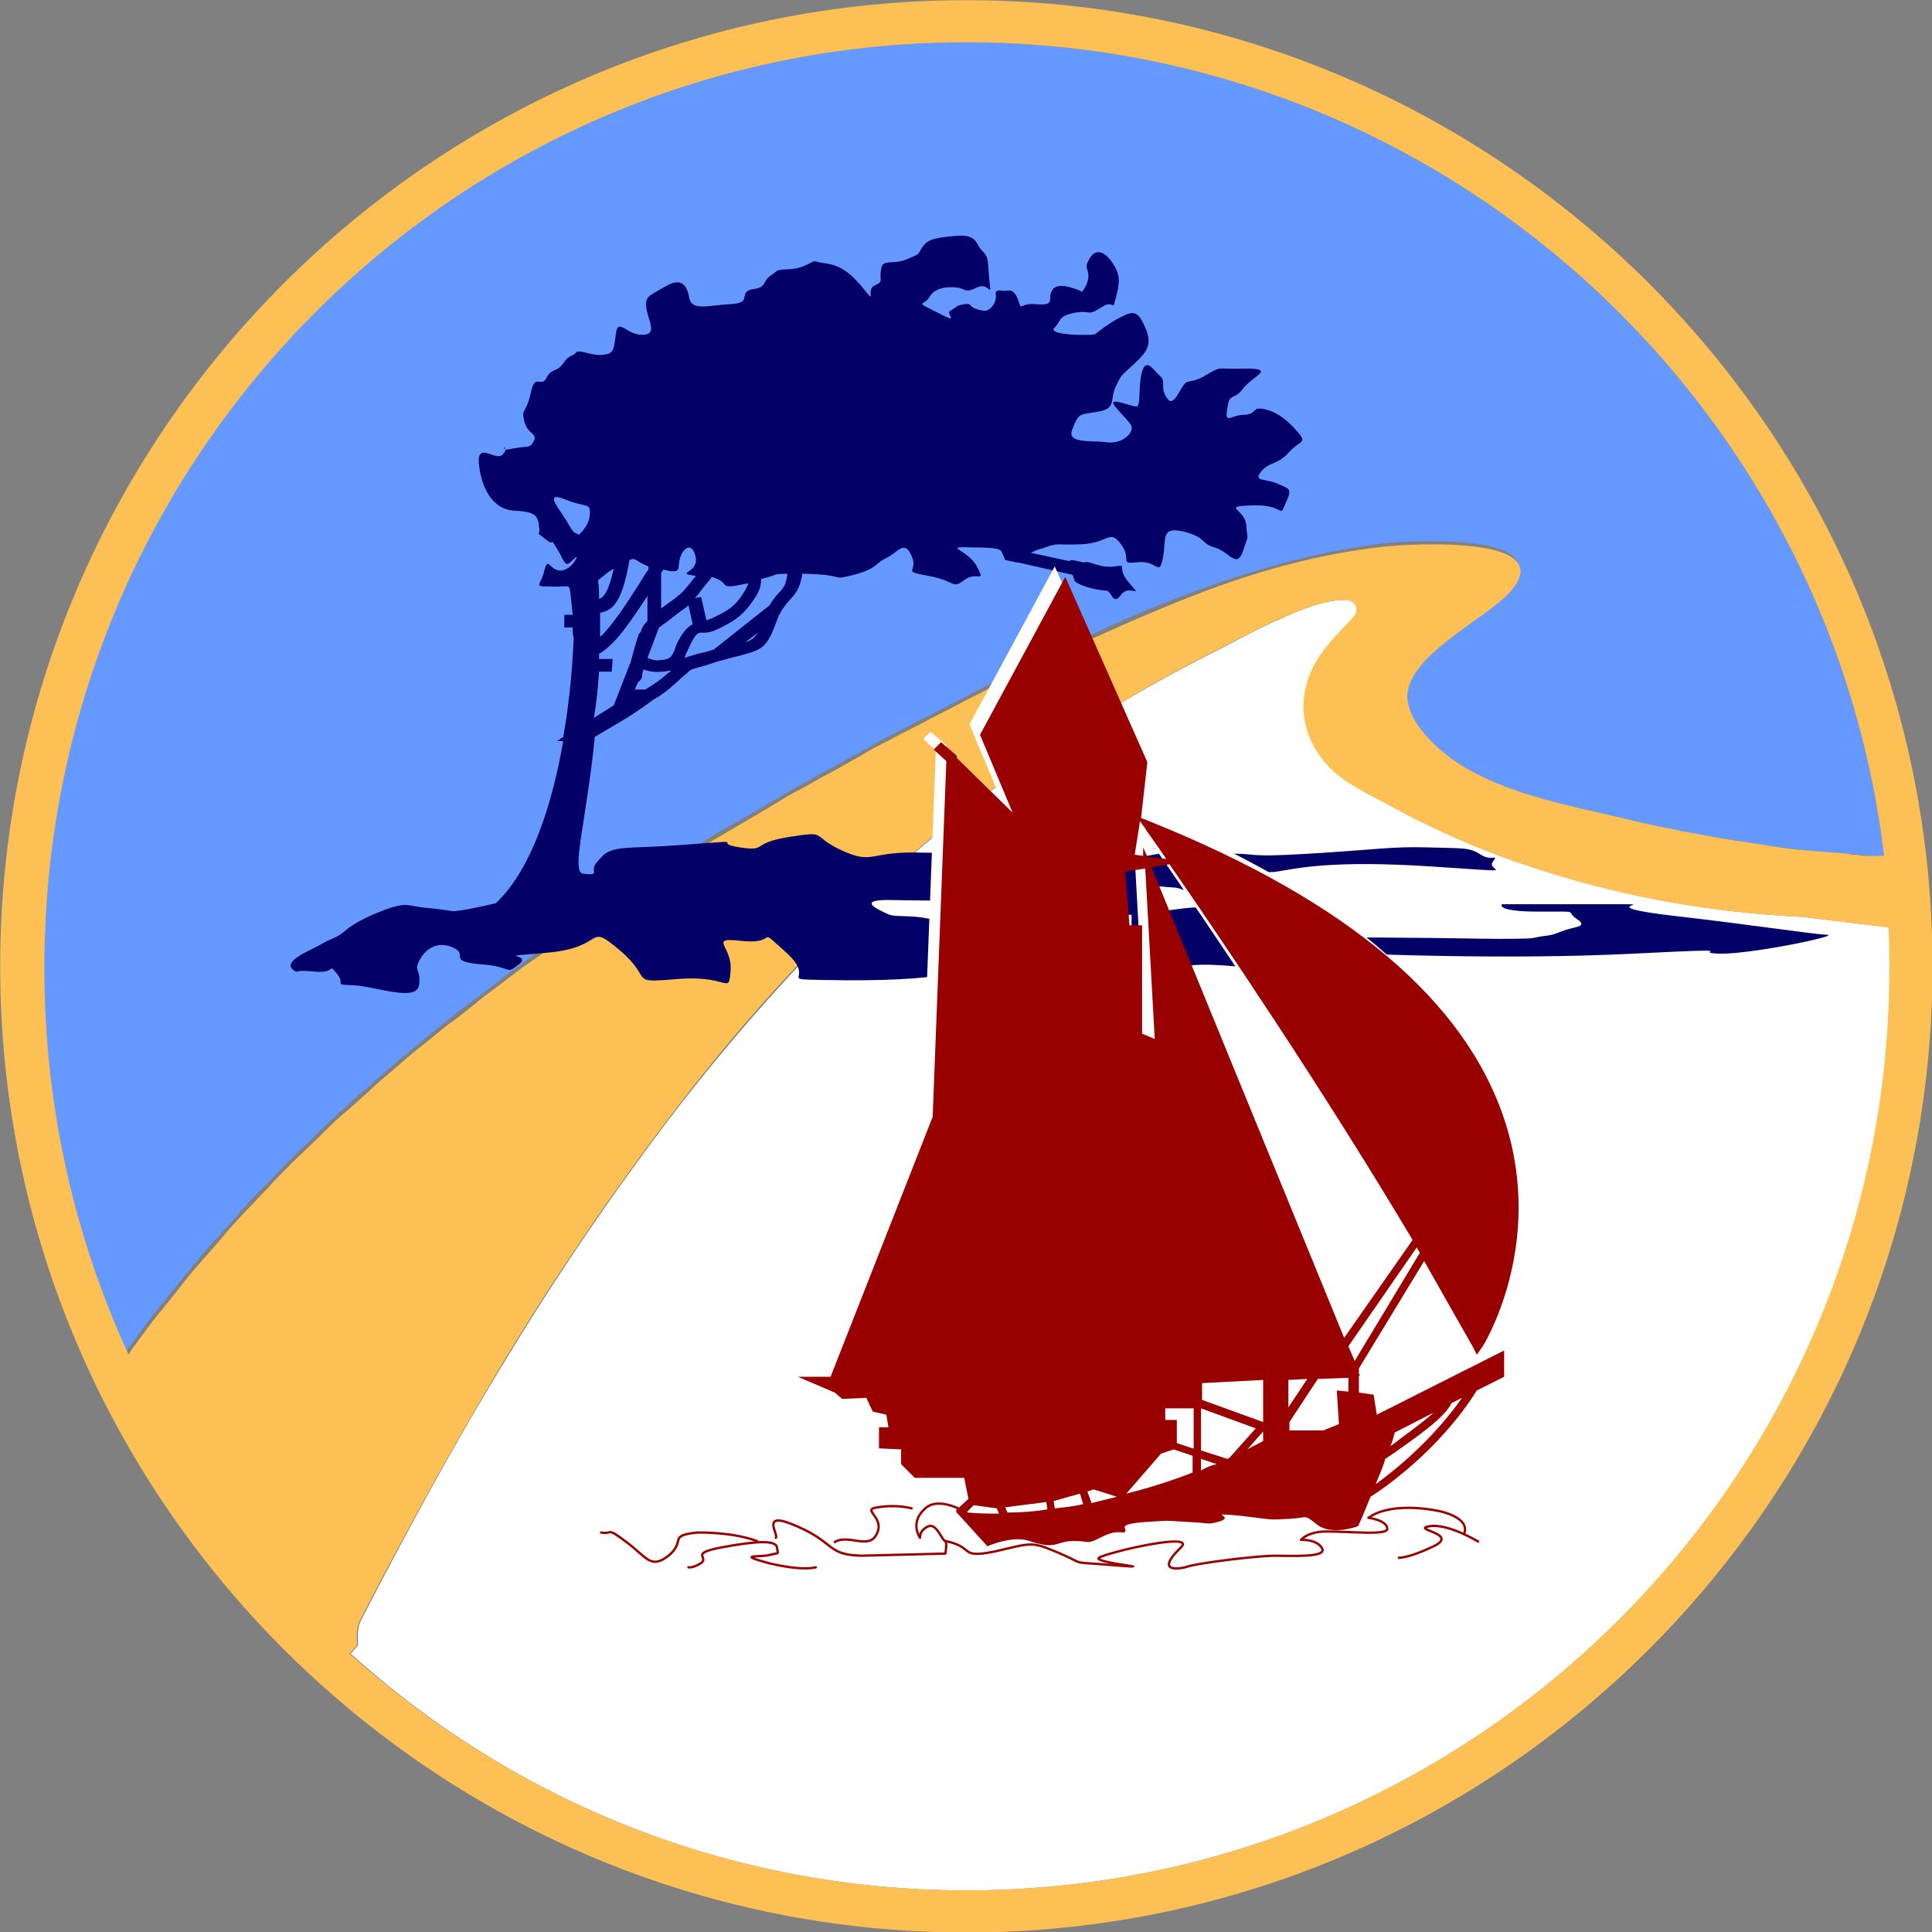 <?xml version="1.0" encoding="UTF-8" standalone="no"?><!-- Generator: $$$/GeneralStr/196=Adobe Illustrator 27.6.0, SVG Export Plug-In . SVG Version: 6.00 Build 0)  --><svg xmlns="http://www.w3.org/2000/svg" xmlns:cc="http://creativecommons.org/ns#" xmlns:dc="http://purl.org/dc/elements/1.1/" xmlns:inkscape="http://www.inkscape.org/namespaces/inkscape" xmlns:rdf="http://www.w3.org/1999/02/22-rdf-syntax-ns#" xmlns:sodipodi="http://sodipodi.sourceforge.net/DTD/sodipodi-0.dtd" xmlns:svg="http://www.w3.org/2000/svg" height="48" id="svg41" inkscape:version="0.92.2 (5c3e80d, 2017-08-06)" preserveAspectRatio="xMidYMid meet" sodipodi:docname="logo ohne Rand.svg" style="enable-background:new 0 0 400 400;" version="1.1" viewBox="0 0 400 400" width="48" x="0px" xml:space="preserve" y="0px"><rect x="0" y="0" width="400" height="400" fill="#808080" stroke="none"/><defs id="defs45"/><sodipodi:namedview bordercolor="#666666" borderopacity="1" gridtolerance="10" guidetolerance="10" id="namedview43" inkscape:current-layer="svg41" inkscape:cx="200" inkscape:cy="204.23729" inkscape:pageopacity="0" inkscape:pageshadow="2" inkscape:window-height="1321" inkscape:window-maximized="1" inkscape:window-width="2400" inkscape:window-x="-9" inkscape:window-y="-9" inkscape:zoom="0.59" objecttolerance="10" pagecolor="#ffffff" showgrid="false"/><style id="style2" type="text/css">
	.st0{fill:#6599FF;}
	.st1{fill:#FFFFFF;}
	.st2{fill:#FDC055;}
	.st3{fill:#030067;}
	.st4{fill:#FFFFFF;stroke:#990000;stroke-miterlimit:10;}
	.st5{fill:#990000;}
	.st6{fill:#FFFFFF;stroke:#990000;stroke-linecap:round;stroke-linejoin:round;stroke-miterlimit:10;}
	.st7{fill:none;stroke:#990000;stroke-linecap:round;stroke-linejoin:round;stroke-miterlimit:10;}
</style><g id="Ebene_1" style="stroke-width:0.459" transform="matrix(2.179,0,0,2.179,-237.255,-232.898)"><g id="g8" style="stroke-width:0.459"><path class="st0" d="m 242.6,173.2 c 0,1.1 0.6,2.1 1.3,3 4.4,5.7 13.4,7 19.9,8.6 0.4,0.1 0.9,0.2 1.3,0.3 1.3,0.3 2.6,0.6 3.8,0.8 1.3,0.3 2.6,0.5 3.9,0.7 1.3,0.2 2.6,0.4 3.9,0.6 1.3,0.2 2.6,0.3 3.9,0.5 1.3,0.2 2.6,0.2 3.9,0.3 0.3,0 0.6,0 0.9,0.1 0.3,0 0.7,0 1,0.1 0.3,0 0.7,0 1,0 0.2,0 0.3,0 0.5,0 0,0 0,0 0,0 -5.2,-43.5 -42.3,-77.3 -87.2,-77.3 -48.4,0 -87.8,39.4 -87.8,87.8 0,13.1 2.9,25.4 8,36.6 0.1,-0.2 0.2,-0.3 0.3,-0.5 0.7,-0.9 1.3,-1.8 2,-2.7 0.7,-0.9 1.4,-1.7 2.1,-2.6 0.7,-0.9 1.4,-1.7 2.1,-2.6 0.7,-0.8 1.4,-1.7 2.2,-2.5 0.7,-0.8 1.5,-1.6 2.2,-2.5 0.7,-0.8 1.5,-1.6 2.3,-2.4 0.8,-0.8 1.5,-1.6 2.3,-2.4 0.8,-0.8 1.6,-1.5 2.4,-2.3 0.8,-0.8 1.6,-1.5 2.4,-2.3 0.8,-0.7 1.6,-1.5 2.5,-2.2 0.8,-0.7 1.7,-1.5 2.5,-2.2 0.8,-0.7 1.7,-1.4 2.5,-2.1 0.9,-0.7 1.7,-1.4 2.6,-2.1 0.9,-0.7 1.7,-1.4 2.6,-2 0.9,-0.7 1.8,-1.3 2.6,-2 0.9,-0.7 1.8,-1.3 2.7,-2 0.9,-0.6 1.8,-1.3 2.7,-1.9 0.9,-0.6 1.8,-1.3 2.7,-1.9 0.9,-0.6 1.8,-1.2 2.8,-1.9 0.9,-0.6 1.9,-1.2 2.8,-1.8 0.9,-0.6 1.9,-1.2 2.8,-1.8 0.9,-0.6 1.9,-1.2 2.8,-1.8 0.9,-0.6 1.9,-1.2 2.9,-1.7 1,-0.6 1.9,-1.1 2.9,-1.7 1,-0.6 1.9,-1.1 2.9,-1.7 1,-0.5 1.9,-1.1 2.9,-1.6 1,-0.5 1.9,-1.1 2.9,-1.6 1,-0.5 1.9,-1.1 2.9,-1.6 1,-0.5 2,-1 2.9,-1.5 1,-0.5 2,-1 2.9,-1.5 1,-0.5 2,-1 2.9,-1.5 1,-0.5 2,-1 2.9,-1.5 1,-0.5 2,-1 2.9,-1.4 4.4,-2.1 8.7,-4.2 13.3,-5.9 6.2,-2.4 12.8,-4.3 19.4,-5.1 2,-0.2 16.9,-1.2 11.7,4.4 -2.2,2.9 -9.6,6.3 -9.5,10.3 z" id="path4" inkscape:connector-curvature="0" style="fill:#6599ff;stroke-width:0.459"/><path class="st1" d="m 200.7,286.5 c 48.4,0 87.8,-39.4 87.8,-87.8 0,-1.3 0,-2.5 -0.1,-3.7 l -8.3,-1 c -8.3,-0.4 -16.4,-1.8 -24.3,-4.3 -5.3,-1.6 -10.3,-3.8 -15.2,-6.5 -1.7,-0.9 -3.8,-1.9 -5.2,-3.3 -2,-2 -3,-4.7 -2.4,-7.5 0.6,-2.9 2.5,-4.7 4.4,-6.7 0.3,-0.3 0.5,-0.8 0.4,-1.2 -0.2,-0.3 -0.5,-0.6 -0.9,-0.6 -2.1,-0.1 -4.6,1 -6.4,1.8 -2.1,0.9 -4,2 -6,3 -4.2,2.1 -8.3,4.4 -12.2,6.9 -7.6,4.8 -14.7,10.4 -21.2,16.6 -6.6,6.4 -12.8,13.4 -18.4,20.7 -5.7,7.5 -11,15.3 -15.9,23.4 -4.9,8 -9.3,16.2 -13.6,24.5 -0.4,0.8 -0.3,1.5 -0.3,2.4 0,0 -0.3,0.4 -0.7,0.8 15.5,14 36,22.5 58.5,22.5 z" id="path6" inkscape:connector-curvature="0" style="fill:#ffffff;stroke-width:0.459"/></g><path class="st2" d="m 200.7,106.9 c -50.6,0 -91.8,41.2 -91.8,91.8 0,50.6 41.2,91.8 91.8,91.8 50.6,0 91.8,-41.2 91.8,-91.8 0,-50.6 -41.2,-91.8 -91.8,-91.8 z m 0,4 c 44.9,0 82,33.8 87.2,77.3 0,0 0,0 0,0 -0.2,0 -0.3,0 -0.5,0 -0.3,0 -0.7,0 -1,0 -0.3,0 -0.7,0 -1,-0.1 -0.3,0 -0.6,0 -0.9,-0.1 -1.3,-0.1 -2.6,-0.2 -3.9,-0.3 -1.3,-0.1 -2.6,-0.3 -3.9,-0.5 -1.3,-0.2 -2.6,-0.4 -3.9,-0.6 -1.3,-0.2 -2.6,-0.5 -3.9,-0.7 -1.3,-0.3 -2.6,-0.5 -3.8,-0.8 -0.4,-0.1 -0.9,-0.2 -1.3,-0.3 -6.5,-1.6 -15.5,-2.9 -19.9,-8.6 -0.7,-0.9 -1.2,-1.9 -1.3,-3 -0.1,-4 7.3,-7.4 9.7,-10 5.1,-5.6 -9.8,-4.6 -11.7,-4.4 -6.7,0.7 -13.2,2.6 -19.4,5.1 -4.5,1.8 -8.9,3.8 -13.3,5.9 -1,0.5 -2,1 -2.9,1.4 -1,0.5 -2,1 -2.9,1.5 -1,0.5 -2,1 -2.9,1.5 -1,0.5 -2,1 -2.9,1.5 -1,0.5 -2,1 -2.9,1.5 -1,0.5 -2,1 -2.9,1.6 -1,0.5 -1.9,1.1 -2.9,1.6 -1,0.5 -1.9,1.1 -2.9,1.6 -1,0.5 -1.9,1.1 -2.9,1.7 -1,0.6 -1.9,1.1 -2.9,1.7 -1,0.6 -1.9,1.1 -2.9,1.7 -0.9,0.6 -1.9,1.2 -2.8,1.8 -0.9,0.6 -1.9,1.2 -2.8,1.8 -0.9,0.6 -1.9,1.2 -2.8,1.8 -0.9,0.6 -1.8,1.2 -2.8,1.9 -0.9,0.6 -1.8,1.3 -2.7,1.9 -0.9,0.6 -1.8,1.3 -2.7,1.9 -0.9,0.6 -1.8,1.3 -2.7,2 -0.9,0.7 -1.8,1.3 -2.6,2 -0.9,0.7 -1.7,1.4 -2.6,2 -0.9,0.7 -1.7,1.4 -2.6,2.1 -0.9,0.7 -1.7,1.4 -2.5,2.1 -0.8,0.7 -1.7,1.4 -2.5,2.2 -0.8,0.7 -1.6,1.5 -2.5,2.2 -0.8,0.7 -1.6,1.5 -2.4,2.3 -0.8,0.8 -1.6,1.5 -2.4,2.3 -0.8,0.8 -1.6,1.6 -2.3,2.4 -0.8,0.8 -1.5,1.6 -2.3,2.4 -0.7,0.8 -1.5,1.6 -2.2,2.5 -0.7,0.8 -1.5,1.7 -2.2,2.5 -0.7,0.8 -1.4,1.7 -2.1,2.6 -0.7,0.9 -1.4,1.7 -2.1,2.6 -0.7,0.9 -1.3,1.8 -2,2.7 -0.1,0.2 -0.2,0.3 -0.3,0.5 -5.1,-11.1 -8,-23.5 -8,-36.6 -0.1,-48.7 39.2,-88.1 87.6,-88.1 z m 0,175.6 c -22.5,0 -43,-8.5 -58.6,-22.5 0.4,-0.4 0.7,-0.8 0.7,-0.8 0,-0.9 -0.1,-1.6 0.3,-2.4 4.3,-8.3 8.8,-16.5 13.6,-24.5 4.9,-8.1 10.2,-15.9 15.9,-23.4 5.6,-7.4 11.7,-14.3 18.4,-20.7 6.5,-6.2 13.6,-11.8 21.2,-16.6 4,-2.5 8,-4.8 12.2,-6.9 2,-1 4,-2.1 6,-3 1.9,-0.8 4.4,-1.9 6.4,-1.8 0.4,0 0.7,0.2 0.9,0.6 0.2,0.4 -0.1,0.9 -0.4,1.2 -1.9,2 -3.8,3.8 -4.4,6.7 -0.6,2.8 0.4,5.5 2.4,7.5 1.4,1.4 3.5,2.4 5.2,3.3 4.8,2.7 9.9,4.8 15.2,6.5 7.9,2.5 16.1,3.9 24.3,4.3 l 8.3,1 c 0.1,1.2 0.1,2.5 0.1,3.7 0.1,48.4 -39.3,87.8 -87.7,87.8 z" id="path10" inkscape:connector-curvature="0" style="fill:#fdc055;stroke-width:0.222"/><g id="g20" style="stroke-width:0.459"><path class="st3" d="m 156.9,149.5 c -0.1,-0.2 -0.3,0 0,0 z" id="path12" inkscape:connector-curvature="0" style="fill:#030067;stroke-width:0.459"/><path class="st3" d="m 226.4,196.9 c -2.5,-2.4 -0.7,-3.9 -3.8,-3.8 -3.1,0.1 -4.5,1.1 -4.7,-0.7 -0.2,-1.8 1.3,-1.2 2.4,-1.2 1.1,0 2.7,1.3 1.1,-0.6 -1.6,-1.9 1.2,-3.4 -1.5,-3.2 -2.7,0.2 -17.9,0.6 -23.2,0.5 -5.4,-0.2 -4.7,1.2 -7.8,-0.2 -3.1,-1.4 -1.2,-1.9 -5,-1.3 -3.8,0.6 -2,1.4 -4.7,1 -2.7,-0.4 0.6,-0.7 -3.3,-0.4 -4,0.3 -4.1,0.3 -6.7,0.4 -2.6,0.1 -2.8,0.5 -3.6,1.4 -0.8,0.9 0.5,1.3 -1.3,1.1 -1.2,-0.1 0.3,-5 1.1,-13 0.8,-0.5 2.8,-1.6 4.1,-2.5 0.6,-0.4 1,-0.7 1.4,-1 0.7,-0.4 1.3,-0.8 2.4,-1.8 0.4,-0.4 0.7,-0.6 0.9,-0.8 0.3,-0.3 0.3,-0.3 1.4,-0.6 0.4,-0.1 0.9,-0.3 1.6,-0.5 0.8,-0.2 1.4,-0.4 1.9,-0.5 2.2,-0.6 2.6,-0.7 3.5,-3.1 0.4,-1.2 0.9,-1.7 1.3,-2.2 0.5,-0.5 1,-1.1 1.2,-2.4 0,0 0,-0.1 0,-0.1 0.1,0 0.2,0 0.3,0 4.1,0.1 2.3,0.7 4.6,0.1 2.3,-0.6 2,-1.1 3.1,-1.6 1.1,-0.5 1.7,-1.8 2.4,-0.2 0.7,1.6 -1.1,1.4 1.6,1.9 2.7,0.5 2.2,1.3 3.4,0.4 1.2,-0.9 2.1,0.4 1.2,-1.3 -0.9,-1.7 -3.5,-1.9 -0.3,-1.8 1.8,0 2.3,0.1 2.6,0.3 l 0.4,0.9 1,0.2 c 0,0.1 0,0.1 0.1,0 l 5.3,1.2 c 0.2,0.6 0.2,0.6 0.2,0.6 0.7,0.6 2.5,0.9 3,0.9 0.5,0 0.6,1.5 1.4,0.4 0.8,-1.1 2.2,0.5 0.8,-1.1 -1.4,-1.6 0,-1.8 -1.4,-1.6 -1.4,0.2 -2.2,-0.5 -2.8,-0.4 -0.4,0.1 -1.3,-0.4 -1.5,-0.1 l -3.7,-0.8 c 0.3,-0.1 0.6,-0.3 1.1,-0.4 1.6,-0.6 1.1,-0.3 3.7,-0.4 2.6,-0.1 2.7,-1.5 3.8,0 1.1,1.5 -0.3,1.9 1.6,1.7 1.9,-0.2 2,1.5 2.4,-0.5 0.3,-1.9 -0.2,-2.9 2,-2.4 2.2,0.6 1.5,1.1 2.9,1.5 1.4,0.4 2.1,2.1 2.7,0.3 0.6,-1.8 0.4,-0.8 0.3,-2.4 -0.1,-1.6 -2.5,-1.8 0.6,-1.9 3.1,-0.1 2.5,1.3 3.1,-0.1 0.6,-1.4 0.6,-1.4 -0.6,-1.9 -1.2,-0.6 -2.5,-0.2 -1.7,-1.2 0.8,-1 1.6,-0.6 2.7,-1.9 1.1,-1.2 1.9,-0.7 0.4,-2.3 -1.5,-1.6 -2.8,-1.8 -3.3,-1.8 -0.5,0 -0.4,0.6 -1.5,0.6 -1.1,0 -1.8,1 -1.5,-0.6 0.2,-1.6 0.6,-0.7 1.5,-1.9 0.9,-1.2 3.2,-1.9 0.2,-1.9 -2.9,0.1 -2.1,-0.3 -3.7,0.6 -1.6,1 -1.7,0.2 -2.3,1.2 -0.6,1 -1,1.8 -1.5,0.9 -0.6,-0.9 0,-1.5 -0.6,-2 -0.6,-0.5 -1.3,-1.8 -1.7,-0.4 -0.4,1.4 -0.1,3.2 -0.5,3.3 -0.4,0.1 -3.2,-1.2 -1.9,0.2 1.2,1.4 1.5,1.5 1.4,2 -0.1,0.5 -1,1.4 -2.4,1.2 -1.4,-0.2 -3.9,0.2 -3.2,-1.3 0.6,-1.5 0.6,-1.3 2.4,-1.6 1.8,-0.3 1.1,-1.1 1.7,-2.4 0.6,-1.2 0.4,-0.9 1.7,-2.1 1.3,-1.2 1.8,-1.9 1.1,-3.5 -0.7,-1.6 -1.1,-1.6 -2.3,-1 -1.2,0.6 -2,1.3 -2.3,1.5 -0.2,0.2 -0.2,0.2 -1.5,0.2 -1.3,0 -3.1,-0.2 -2.5,-0.7 0.6,-0.6 0.3,-1.1 1.9,-1.4 1.6,-0.3 1.1,0.4 2.5,-0.5 1.4,-0.9 1,0.6 1.4,-0.9 0.4,-1.5 0.4,-2.1 -0.1,-3 -0.5,-0.9 -1.5,-2 -2.3,-0.9 -0.7,1.1 -0.2,1 -0.2,1.8 0,0.8 -0.6,1.5 -0.6,1.5 0,0 -2.2,-1.1 -2.8,-0.2 -0.6,0.8 0.4,1.5 -1.4,1.4 -1.8,-0.2 -1.5,0.7 -1.8,-0.2 -0.3,-0.9 -0.6,-1.2 -1.1,-1.1 -0.4,0.1 -1.2,-0.3 -1.1,0.4 0.1,0.7 -0.5,1.5 -1,1.5 -0.5,0 -1.1,-0.2 -1.3,-0.4 -0.2,-0.2 -0.2,-0.3 -0.8,-0.2 -0.6,0.1 -0.7,0.3 -1.2,0.6 -0.6,0.2 1.1,1.4 -1.2,0.2 -2.4,-1.2 -1.3,-0.6 -0.8,-1.5 0.5,-0.9 1.7,-1 2.6,-0.9 0.9,0.1 0.7,0.6 1.9,0 1.2,-0.6 1.4,1.2 1.2,-0.6 -0.2,-1.9 0,-2.2 -0.7,-2.9 -0.7,-0.7 -0.4,-1.6 -2.6,-1.4 -2.2,0.2 -2.6,0.4 -3.1,1.1 -0.5,0.7 0,0.5 -1.4,1.1 -1.4,0.6 -2.4,-0.1 -2.5,1 -0.2,1.1 0.3,1.1 -0.6,1.5 -0.9,0.4 0.2,1.9 -1,0.4 -1.2,-1.5 -2.2,-2.3 -3.7,-2.5 -1.5,-0.2 -0.6,-0.4 -1.9,0.2 -1.3,0.6 -2.4,0.2 -2.8,0.6 -0.4,0.4 -0.7,0.3 -1.1,1.1 -0.4,0.8 -1.5,0.3 -1.8,1 -0.2,0.6 0.1,0.9 -1.7,1 -1.8,0.1 -3.3,0.6 -3.6,-0.5 -0.2,-1.1 -0.6,-2.2 -2.3,-1.2 -1.7,1 -1.9,0.9 -1.8,2.1 0.2,1.2 1.1,2.5 -0.4,2.5 -1.5,0 -2.3,-1.7 -2.5,-0.1 -0.2,1.6 -0.2,1.9 -1.3,2 -1.1,0.1 -2.2,-0.6 -2.5,-0.2 -0.3,0.4 -0.6,0.1 -1.2,1 -0.6,0.9 -1.1,0.4 -1.6,1.4 -0.5,1 -1.1,-0.6 -1.5,1.5 -0.5,2.1 -0.9,1.3 -0.6,2.6 0.3,1.3 1.3,1.1 0.9,1.9 -0.4,0.7 -0.3,0.4 -2,0.7 -0.4,0.1 -0.6,0.1 -0.7,0.1 0,0.1 0,0.2 -0.2,0.4 -0.6,0.9 -2.6,-1.4 -2.3,1.1 0.3,2.5 1.5,4.2 3.3,4.3 1.8,0.1 2.3,0.3 2.4,1.5 0.2,1.1 -0.5,0.3 0.6,1.2 1.1,0.9 0.2,-0.5 1.1,0.9 0.3,0.5 0.5,0.9 0.6,1.1 0.3,0.5 0.4,0.5 1,-0.1 0.1,-0.1 0.2,-0.2 0.3,-0.2 -0.2,0.6 -0.9,1.3 -1.6,1.3 -1.1,-0.1 -1.1,-1.4 -1.5,0 -0.3,1.4 -1.1,1.5 0.4,1.5 1.5,0.1 1.9,-0.2 2,0.2 0.1,0.3 0.2,1.7 0.3,2.5 h -0.8 v 1.2 h 0.8 c 0,0.4 0,0.7 0.1,1 -0.1,2 -0.3,5.5 -1,9.4 l -0.6,0.4 h 0.6 c -1,5.7 -2.9,12.1 -6.4,15.4 0,0 -2.5,0.6 -3.5,0.7 -1,0.1 0.1,0.1 -2.5,-0.2 -2.6,-0.2 -2.1,-0.6 -3.9,-0.1 -1.8,0.6 -3.7,1.5 -4.5,2.3 -0.9,0.7 -1.2,0.6 -2.2,1.2 -1,0.6 -4.1,1.7 -2.4,2.6 0.3,0.1 -0.3,-0.2 1.8,0 2.1,0.2 1.2,-0.9 2.1,0.2 0.9,1.1 -0.5,1 1.6,1.1 2.1,0.1 5.9,1.6 6.2,0 0.2,-1.6 -0.5,-1.3 0,-2.3 0.5,-1 1.6,-2 3.2,-1.3 1.6,0.7 -0.6,1.3 2.6,1.6 3.2,0.2 2.3,1.1 3.7,0 1.4,-1.1 -3,-0.6 2.7,-1.1 5.7,-0.5 3.6,-3 6.9,-0.2 3.3,2.8 0.6,3.1 5.5,2.7 4.9,-0.4 4.8,1.6 5,-0.8 0.2,-2.4 -2.3,-3.2 1.2,-2.8 3.5,0.3 1.1,-1.6 4.1,1.1 3,2.7 -1.2,2.5 3.9,2.6 5.1,0.1 9.2,-0.1 11.7,-0.6 2.5,-0.5 6.2,0.6 2.5,-2.8 -3.7,-3.4 -7.1,-2.4 -8.3,-2.8 -1.1,-0.5 -3.4,-1.5 0.4,-1.4 3.8,0.1 5.3,-0.1 6.8,0.6 1.4,0.6 6.5,4.5 9.8,4.7 3.2,0.2 6.5,0.7 9.3,0.9 2.8,0.2 1.9,-0.2 5.3,0 3.1,0.2 3.9,0.7 1.4,-1.7 z m -54,-26.1 c -1,0.9 -1.6,1.2 -2.2,1.6 h -1 l 0.3,-0.7 c 0.2,-0.1 0.3,-0.3 0.4,-0.5 v 0 0 c 0,-0.1 0,-0.1 0,-0.2 0,-0.2 0.1,-0.3 0.1,-0.5 0,0 0,0 0,0 0.4,0.1 0.9,0.3 1.8,0.2 0.3,0 0.6,-0.1 0.8,-0.1 0,0.1 -0.1,0.2 -0.2,0.2 z m 0.6,-2.2 c -0.3,0.7 -0.4,0.9 -1.3,1 -0.6,0.1 -1,-0.1 -1.3,-0.2 0,0 0,0 0,0 l 1.1,-2.9 c 0.2,-0.1 0.4,-0.3 0.7,-0.5 l 1.3,-1 c 0.4,-0.3 0.6,-0.4 0.8,-0.6 l 0.4,1.8 c -0.4,0.2 -0.7,0.5 -1.1,1.1 -0.3,0.5 -0.5,0.9 -0.6,1.3 z m -7.1,-3.5 c 1.1,-0.2 2,-0.8 2.7,-4.5 0,-0.2 0.1,-0.4 0.1,-0.5 0.6,-0.3 0.5,0.1 1.8,0.6 v 0.3 c -0.4,0.5 -0.7,1.1 -1.1,1.7 -1.1,1.7 -2.4,3.7 -3.5,4.7 0,-0.8 0,-1.6 0,-2.3 z m 7.6,-5.2 c 0.3,-1 1.2,-1.6 1.5,0 0.2,1.5 -2.1,1.4 0,1.7 -0.4,0.5 -0.7,0.9 -0.9,1.1 -0.4,0.5 -0.4,0.5 -1.3,1.2 l -1.1,0.8 v -3.4 c 0,0 0.1,-0.1 0.1,-0.1 0,-0.1 0.1,-0.1 0.1,-0.2 1.9,0.5 1.3,-0.2 1.6,-1.1 z m 6.2,8 1.2,-0.9 c -0.3,0.4 -0.5,0.7 -1.2,0.9 z m 3.2,-4.7 c -0.3,0.3 -0.6,0.7 -0.9,1.2 l -5.3,4.2 c -0.6,0.2 -1.1,0.3 -1.5,0.4 -0.7,0.2 -1,0.3 -1.3,0.4 0.1,-0.1 0.1,-0.3 0.2,-0.5 0.2,-0.3 0.3,-0.7 0.6,-1.2 0.4,-0.7 0.6,-0.7 0.8,-0.7 h 0.1 c 0.4,0 0.8,0 1.6,-0.4 1.4,-0.7 2.3,-1.2 3.4,-2.9 0.5,-0.7 0.6,-1.3 0.6,-1.8 1.7,-0.4 1,-0.5 2.5,-0.5 -0.1,1 -0.4,1.4 -0.8,1.8 z m -2.9,-0.9 c -0.1,0.2 -0.2,0.5 -0.4,0.8 -0.9,1.5 -1.6,1.8 -3,2.5 -0.3,0.1 -0.4,0.2 -0.6,0.2 l -0.5,-2.2 -0.6,0.1 c 0.1,-0.1 0.2,-0.2 0.3,-0.3 0.2,-0.3 0.5,-0.7 1.1,-1.4 0.1,-0.1 0.1,-0.2 0.2,-0.3 2.1,0.6 0.2,1.3 3.5,0.6 z m -12.8,-1.4 c -0.5,2.2 -0.9,2.7 -1.4,2.9 0,-0.6 0,-1.2 -0.1,-1.8 0.1,0 0.4,-0.4 1.5,-1.1 z m -4.3,-4.2 c -0.7,-1.3 -2.5,-3.2 -0.4,-2.4 2.1,0.9 2.6,0.2 2.4,1.7 -0.1,0.7 -0.6,1.3 -1,1.7 -0.5,-0.3 -0.4,0 -1,-1 z m 2.9,14 c 0.4,0 0.8,0 1.2,0 l 0.1,-1.2 c -0.5,0 -0.9,0 -1.3,0 0,-0.2 0,-0.3 0,-0.5 1.5,-0.8 3.1,-3.2 4.6,-5.5 0,0 0,0 0,0 v 2.4 c 0,0 0,0 -0.1,0.1 -0.3,0.3 -0.4,0.5 -0.5,0.8 0,0.1 -0.1,0.2 -0.2,0.3 -0.2,0.5 -0.5,1.6 -0.8,2.7 l -1.6,4.1 -1.9,1.2 c 0.3,-1.6 0.4,-3 0.5,-4.4 z" id="path14" inkscape:connector-curvature="0" style="fill:#030067;stroke-width:0.459"/><path class="st3" d="m 244.7,189.2 c 9.3,0.6 5.4,0.5 6,-0.4 0.6,-0.9 0,0 -1.1,-0.7 -1.1,-0.7 -1.5,-0.6 -5,-0.7 -3.5,-0.1 -4.8,0.2 -11.4,0.6 -6.6,0.4 -4.3,-0.1 -8.6,0 -4.3,0.1 -0.9,0.9 -0.9,0.9 0,0 4.7,1.1 6.5,0.8 1.9,-0.3 5.1,-1.1 14.5,-0.5 z" id="path16" inkscape:connector-curvature="0" style="fill:#030067;stroke-width:0.459"/><path class="st3" d="m 282.4,195.7 c -1.6,-0.1 -6.7,-0.9 -14.5,-1.8 -7.7,-0.9 -1.9,-1.1 -4.6,-1.1 -2.7,0 -11.7,0 -11.7,0 0,0 -0.7,0.7 3.5,0.7 4.2,0 2.4,-0.1 3.6,0.7 1.2,0.8 -0.3,0.7 -1.5,1.2 -1.2,0.5 -1.3,0.3 -2.6,0.6 -1.3,0.2 -8.3,0 -10.1,0 -1.9,0 -7.6,-0.1 -8.5,0 l 2.3,1.5 c 0,0 13.7,0.6 25.7,0 11.9,-0.6 5,-0.1 8.4,0 3.2,0 11.7,-1.8 10,-1.8 z" id="path18" inkscape:connector-curvature="0" style="fill:#030067;stroke-width:0.459"/></g><path class="st4" d="m 249.4,253.4 c 0,0 -2.9,-1.8 -4.7,-1.5 -1.8,0.3 2.9,0.7 0.4,1.9 -2.5,1.2 -3.4,1.1 -3.4,1.1" id="path22" inkscape:connector-curvature="0" style="fill:#ffffff;stroke:#990000;stroke-width:0.222;stroke-miterlimit:10"/><path class="st1" d="m 238.4,238.4 -1.4,-0.2 v -1.6 h 0.1 l -0.1,-0.2 v -0.5 l 6.2,-10.2 c 1.6,2.8 3.1,5.5 4.6,8.1 l 0.4,0.8 0.5,-0.7 c 0.1,-0.1 6,-9.6 2.2,-21.4 -3.7,-11.5 -15,-21 -33.6,-28.5 l -1,-0.4 0.6,-5.3 -7.8,-17.6 -8.1,15 3.1,7.4 -5.3,-5.2 v -0.2 l -1.5,-1.3 -0.7,0.7 1.2,1.1 -1.3,33.8 -9.7,24.7 h -3.1 l 3.5,1.5 0.7,0.6 2.3,-0.1 0.6,1.3 1.3,0.3 0.2,1.2 h -0.9 v 2 l 2.1,0.1 v 1.4 l 1.3,1.3 h 4.7 l 0.4,2 -1.2,1.1 0.1,0.1 h -0.1 l 3,3.3 c 1.2,-0.5 2.8,-0.9 4,-0.5 2.6,0.9 2.5,0 4.2,0 1.7,0 1.1,0.4 2.7,-0.4 1.6,-0.8 2,-0.2 2.2,-0.5 0.2,-0.3 -0.9,-0.7 1.9,-0.9 2.8,-0.2 2,-0.1 4.2,0 2.2,0.1 1.6,0.3 3,-0.1 1.3,-0.5 -1.6,-0.8 1.8,-0.5 3.4,0.4 2.6,0.4 4.6,0.3 2,-0.1 1.4,-0.5 2.8,0.6 1.4,1 3.8,0.1 3.8,0.1 0.1,-0.1 0.6,-1.3 1.2,-2.8 1.3,-0.8 6.6,-4.5 10.1,-10.1 l 2.6,-1.3 v -2.5 l -12.1,6.1 z m -38.5,11.2 h -0.2 l 0.7,-0.7 2.2,0.3 0.2,0.5 c -0.9,0 -1.9,0 -2.9,-0.1 z m 3.7,0 -0.2,-0.5 3.9,-0.5 0.1,0.7 c -1.2,0.2 -2.5,0.3 -3.8,0.3 z m 4.5,-0.4 -0.1,-0.7 2.5,-0.7 0.3,1 c -0.8,0.2 -1.7,0.3 -2.7,0.4 z m 3.5,-0.5 -0.4,-1.1 0.6,-0.2 2.2,0.7 c -0.8,0.2 -1.6,0.4 -2.4,0.6 z m 4.6,-64.8 0.5,0.7 c 0,0.1 0.8,1.1 2,2.9 l -1.8,-0.2 -0.4,-0.9 v 0.8 l -0.8,-0.1 z m -1.4,4.8 1.9,-0.3 0.9,16.2 -1.2,-0.5 v -10.3 h -1.2 z m 6.4,57.1 c -1.8,0.7 -3.9,1.4 -6.3,2 l 3.3,-3.8 1.2,-0.4 1.8,0.6 z m 0,-2.3 -1.5,-0.5 v -2.2 h -1.1 v -1.1 h 2.7 v 3.8 z m 0.8,2.1 v -1.1 l 1.5,0.5 c -0.5,0.1 -1,0.3 -1.5,0.6 z m 2.7,-1.2 c -0.1,0 -0.1,0.1 -0.2,0.1 l -2.5,-0.8 v -4 l 5.2,1.9 z m 3.2,-1.6 c -0.3,0.2 -0.8,0.4 -1.5,0.8 l 1.5,-1.7 z m 0,-1.8 -5.8,-2.1 v -1.6 l 5.8,-0.3 z M 217.3,188.3 219,188 c 4.5,6.5 14.6,21.4 23.1,35.7 l -6.5,9.3 z m 14.8,48.6 -1.8,2.7 V 237 Z m 3.8,1.2 -1,-0.1 0.2,3.2 -1.5,0.6 h -3.2 V 241 l 2.7,-4.1 2.9,-0.1 v 1.3 z m 0.7,-2.9 -0.6,-1.4 6.5,-9.4 c 0.1,0.2 0.2,0.4 0.3,0.5 z m 3.8,6.8 3.7,-1.9 c -1.2,1.1 -3.1,2.4 -4.1,3.2 0.2,-0.5 0.3,-0.9 0.4,-1.3 z m 0,1.9 c 2.4,-1.7 4.8,-3.4 5.4,-4.7 l 1,-0.5 c -2.8,4 -6.4,6.9 -8.2,8.2 0.3,-0.8 0.7,-1.6 0.9,-2.4 0.3,-0.2 0.6,-0.4 0.9,-0.6 z" id="path24" inkscape:connector-curvature="0" style="fill:#ffffff;stroke-width:0.222"/><path class="st5" d="m 239.4,239.4 -1.4,-0.2 v -1.6 h 0.1 l -0.1,-0.2 v -0.5 l 6.2,-10.2 c 1.6,2.8 3.1,5.5 4.6,8.1 l 0.4,0.8 0.5,-0.7 c 0.1,-0.1 6,-9.6 2.2,-21.4 -3.7,-11.5 -15,-21 -33.6,-28.5 l -1,-0.4 0.6,-5.3 -7.8,-17.6 -8.1,15 3.1,7.4 -5.3,-5.2 v -0.2 l -1.5,-1.3 -0.7,0.7 1.2,1.1 -1.3,33.8 -9.7,24.7 h -3.1 l 3.5,1.5 0.7,0.6 2.3,-0.1 0.6,1.3 1.3,0.3 0.2,1.2 h -0.9 v 2 l 2.1,0.1 v 1.4 l 1.3,1.3 h 4.7 l 0.4,2 -1.2,1.1 0.1,0.1 h -0.1 l 3,3.3 c 1.2,-0.5 2.8,-0.9 4,-0.5 2.6,0.9 2.5,0 4.2,0 1.7,0 1.1,0.4 2.7,-0.4 1.6,-0.8 2,-0.2 2.2,-0.5 0.2,-0.3 -0.9,-0.7 1.9,-0.9 2.8,-0.2 2,-0.1 4.2,0 2.2,0.1 1.6,0.3 3,-0.1 1.3,-0.5 -1.6,-0.8 1.8,-0.5 3.4,0.4 2.6,0.4 4.6,0.3 2,-0.1 1.4,-0.5 2.8,0.6 1.4,1 3.8,0.1 3.8,0.1 0.1,-0.1 0.6,-1.3 1.2,-2.8 1.3,-0.8 6.6,-4.5 10.1,-10.1 l 2.6,-1.3 v -2.5 l -12.1,6.1 z m -38.5,11.2 h -0.2 l 0.7,-0.7 2.2,0.3 0.2,0.5 c -0.9,0 -1.9,0 -2.9,-0.1 z m 3.7,0 -0.2,-0.5 3.9,-0.5 0.1,0.7 c -1.2,0.2 -2.5,0.3 -3.8,0.3 z m 4.5,-0.4 -0.1,-0.7 2.5,-0.7 0.3,1 c -0.8,0.2 -1.7,0.3 -2.7,0.4 z m 3.5,-0.5 -0.4,-1.1 0.6,-0.2 2.2,0.7 c -0.8,0.2 -1.6,0.4 -2.4,0.6 z m 4.6,-64.8 0.5,0.7 c 0,0.1 0.8,1.1 2,2.9 l -1.8,-0.2 -0.4,-0.9 v 0.8 l -0.8,-0.1 z m -1.4,4.8 1.9,-0.3 0.9,16.2 -1.2,-0.5 v -10.3 h -1.2 z m 6.4,57.1 c -1.8,0.7 -3.9,1.4 -6.3,2 l 3.3,-3.8 1.2,-0.4 1.8,0.6 z m 0,-2.3 -1.5,-0.5 v -2.2 h -1.1 v -1.1 h 2.7 v 3.8 z m 0.8,2.1 v -1.1 l 1.5,0.5 c -0.5,0.1 -1,0.3 -1.5,0.6 z m 2.7,-1.2 c -0.1,0 -0.1,0.1 -0.2,0.1 l -2.5,-0.8 v -4 l 5.2,1.9 z m 3.2,-1.6 c -0.3,0.2 -0.8,0.4 -1.5,0.8 l 1.5,-1.7 z m 0,-1.8 -5.8,-2.1 v -1.6 l 5.8,-0.3 z M 218.3,189.3 220,189 c 4.5,6.5 14.6,21.4 23.1,35.7 l -6.5,9.3 z m 14.8,48.6 -1.8,2.7 V 238 Z m 3.8,1.2 -1,-0.1 0.2,3.2 -1.5,0.6 h -3.2 V 242 l 2.7,-4.1 2.9,-0.1 v 1.3 z m 0.7,-2.9 -0.6,-1.4 6.5,-9.4 c 0.1,0.2 0.2,0.4 0.3,0.5 z m 3.8,6.8 3.7,-1.9 c -1.2,1.1 -3.1,2.4 -4.1,3.2 0.2,-0.5 0.3,-0.9 0.4,-1.3 z m 0,1.9 c 2.4,-1.7 4.8,-3.4 5.4,-4.7 l 1,-0.5 c -2.8,4 -6.4,6.9 -8.2,8.2 0.3,-0.8 0.7,-1.6 0.9,-2.4 0.3,-0.2 0.6,-0.4 0.9,-0.6 z" id="path26" inkscape:connector-curvature="0" style="fill:#990000;stroke-width:0.222"/><path class="st6" d="m 174.3,255.8 c 0,0 0.4,0.1 1.2,-0.4 0.8,-0.6 -1.2,-0.9 2,-1.5 3.2,-0.6 5.1,-0.7 5.2,0 0.1,0.7 0.3,0.5 -0.6,0.7 -0.8,0.3 -3.5,-0.1 -0.2,0.8 3.3,0.8 4.5,0.4 4.5,0.4" id="path28" inkscape:connector-curvature="0" style="fill:#ffffff;stroke:#990000;stroke-width:0.222;stroke-linecap:round;stroke-linejoin:round;stroke-miterlimit:10"/><path class="st7" d="m 166,252.5 c 1.2,0.2 0.4,-0.6 2.4,0.9 2,1.5 2.3,2.6 4,1.3 1.7,-1.4 -0.1,-1.9 2.7,-2.2 0,0 3.2,-0.1 5.7,0.8" id="path30" inkscape:connector-curvature="0" style="fill:none;stroke:#990000;stroke-width:0.222;stroke-linecap:round;stroke-linejoin:round;stroke-miterlimit:10"/><path class="st7" d="m 182.6,253 c 0.3,-0.3 -1.6,-2.7 2,-1.1 3.7,1.6 2.8,2.7 6.1,2.8 l 8,-0.2 c 0.2,-1 0,-1.2 0,-1.2 2.9,0.6 1.2,1.7 4.7,1 3.5,-0.8 3.4,-1 6,0.1 2.6,1.1 1.2,0.9 4,1.1 7.5,0.6 -0.8,-0.1 -0.1,-0.6 0.7,-0.5 9.3,-2.5 7.8,-1 -2.8,2.7 0.4,1.9 0.4,1.9 1,-0.4 6.9,-1.1 8.5,-1.1 1.6,0 5,0.2 4.5,-0.7 -0.5,-0.9 -2,-0.8 -2,-0.8 0,0 0.6,-0.8 2.4,-0.8 2.6,0 5.9,0.4 5.8,-0.3 -0.1,-0.8 -1.8,-1 -1.8,-1 2.4,-1.7 6.9,-0.6 6.9,-0.6 0,0 2.8,0.6 2.2,2.1" id="path32" inkscape:connector-curvature="0" style="fill:none;stroke:#990000;stroke-width:0.222;stroke-linecap:round;stroke-linejoin:round;stroke-miterlimit:10"/><path class="st7" d="m 200.7,250.6 c 0,0 -2.7,-1.7 -4,-0.3 -1.4,1.3 -0.4,2.7 -0.4,2.7 0,0 -0.1,-0.7 0.8,-1.1 0.8,-0.3 1.3,1.4 1.6,1.4" id="path34" inkscape:connector-curvature="0" style="fill:none;stroke:#990000;stroke-width:0.222;stroke-linecap:round;stroke-linejoin:round;stroke-miterlimit:10"/><path class="st7" d="m 188.2,253.4 c 1.3,-0.8 3.3,0.8 4,-0.8 0.8,-1.6 -1.6,-2.3 0.1,-2.5 1.8,-0.3 3.2,0.1 3.2,0.1" id="path36" inkscape:connector-curvature="0" style="fill:none;stroke:#990000;stroke-width:0.222;stroke-linecap:round;stroke-linejoin:round;stroke-miterlimit:10"/></g><g id="Ebene_2" style="stroke-width:0.459" transform="matrix(2.179,0,0,2.179,-237.255,-232.898)"/><g id="Ebene_3" style="stroke-width:0.459" transform="matrix(2.179,0,0,2.179,-237.255,-232.898)"/></svg>